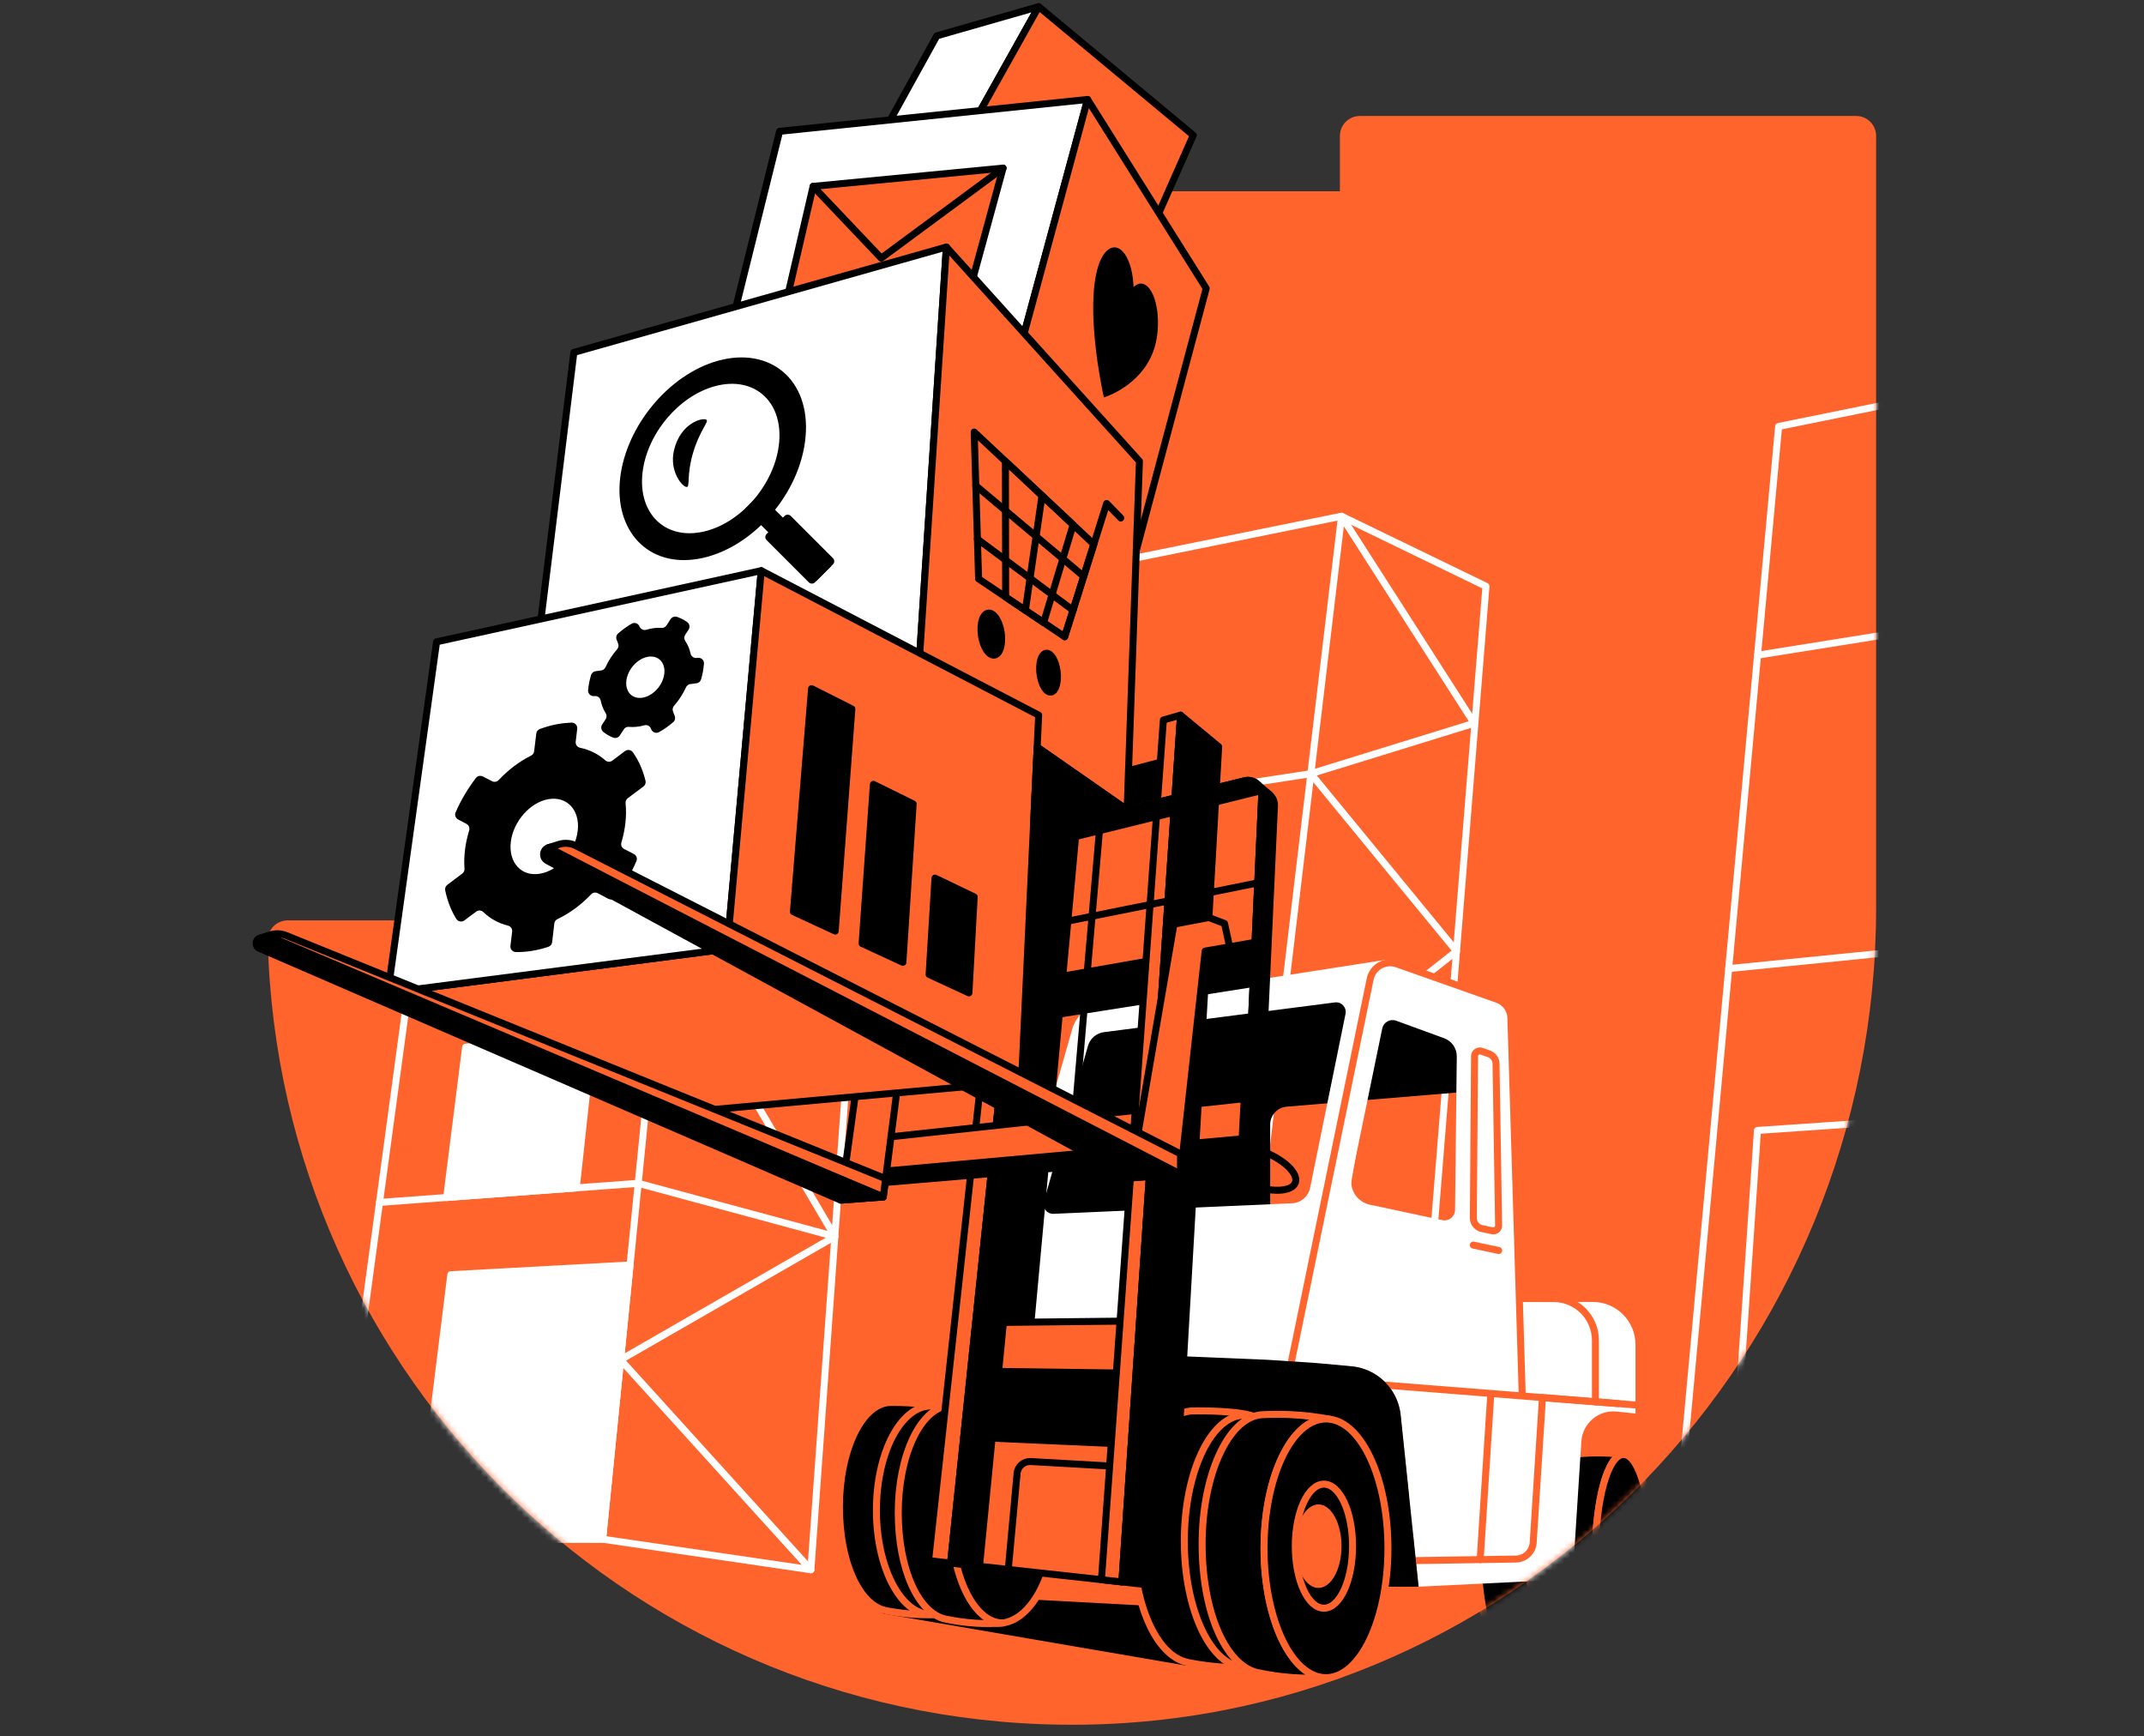 <svg width="368" height="298" viewBox="0 0 368 298" fill="none" xmlns="http://www.w3.org/2000/svg">
<rect x="0" y="0" width="368" height="298" fill="#333333" stroke="none"/>
<g clip-path="url(#clip0_7806_540)">
<path d="M185.802 295.992C261.668 295.007 322.019 231.767 322.019 155.894V23.324C322.019 21.436 320.488 19.905 318.6 19.905H233.411C231.518 19.905 229.984 21.436 229.984 23.324V32.827H141.372C139.484 32.827 137.954 34.357 137.954 36.249V157.953H49.395C47.486 157.953 45.915 159.52 45.96 161.433C47.824 236.671 109.884 296.973 185.802 295.988" fill="#FF642D"/>
<mask id="mask0_7806_540" style="mask-type:alpha" maskUnits="userSpaceOnUse" x="39" y="-4" width="284" height="301">
<path d="M185.802 295.992C261.668 295.007 322.019 231.767 322.019 155.894V23.324C322.019 21.436 320.488 19.905 318.6 19.905H233.411C231.518 19.905 229.984 21.436 229.984 23.324L177.5 -3.5L138 9.5C136.112 9.5 108.5 23.5 108.5 23.5L57 111.5L49.395 157.953C47.486 157.953 39.955 159.587 40 161.5C40.067 164.209 46.172 166.832 46.393 169.5C52.311 240.934 112.618 296.938 185.802 295.988" fill="#D9D9D9"/>
</mask>
<g mask="url(#mask0_7806_540)">
<path d="M296.375 271.492L301.653 194.007L335.656 191.687" stroke="white" stroke-width="1.2" stroke-linecap="round" stroke-linejoin="round"/>
<path d="M356.563 160.251L296.729 166.234" stroke="white" stroke-width="1.2" stroke-linecap="round" stroke-linejoin="round"/>
<path d="M346.795 105.231L301.665 112.447" stroke="white" stroke-width="1.2" stroke-linecap="round" stroke-linejoin="round"/>
<path d="M350.796 63.941L305.284 73.187L283.185 313.086" stroke="white" stroke-width="1.2" stroke-linecap="round" stroke-linejoin="round"/>
<path d="M224.991 132.785L186.678 138.633" stroke="white" stroke-width="1.2" stroke-linecap="round" stroke-linejoin="round"/>
<path d="M209.175 265.489L230.261 88.595L255.054 100.617L241.262 271.459" stroke="white" stroke-width="1.2" stroke-linecap="round" stroke-linejoin="round"/>
<path d="M195.594 95.631L230.261 88.594L253.028 124.124L224.991 132.784L250 163.243L218.394 188.158" stroke="white" stroke-width="1.2" stroke-linecap="round" stroke-linejoin="round"/>
<path d="M73.207 146.861L57.298 264.157" stroke="white" stroke-width="1.2" stroke-linecap="round" stroke-linejoin="round"/>
<path d="M115.371 144.73L103.438 264.158H57.299" stroke="white" stroke-width="1.2" stroke-linecap="round" stroke-linejoin="round"/>
<path d="M148.104 145.344L139.179 269.399L103.438 264.157" stroke="white" stroke-width="1.2" stroke-linecap="round" stroke-linejoin="round"/>
<path d="M65.137 206.363L109.542 203.079L143.293 212.211" stroke="white" stroke-width="1.2" stroke-linecap="round" stroke-linejoin="round"/>
<path d="M71.722 264.228L77.379 218.764L108.142 217.099L103.438 264.158L71.722 264.228Z" fill="white" stroke="white" stroke-width="1.2" stroke-linecap="round" stroke-linejoin="round"/>
<path d="M76.662 205.512L79.918 179.726L101.798 177.272L98.912 203.864L76.662 205.512Z" fill="white" stroke="white" stroke-width="1.2" stroke-linecap="round" stroke-linejoin="round"/>
<path d="M139.179 269.4L106.514 233.362L143.293 212.211L113.889 162.368" stroke="white" stroke-width="1.2" stroke-linecap="round" stroke-linejoin="round"/>
<path d="M151.531 273.747L151.852 276.36L203.637 285.248L214.621 277.125L151.531 273.747Z" fill="black" stroke="black" stroke-width="1.2" stroke-linecap="round" stroke-linejoin="round"/>
<path d="M251.208 187.402L220.843 189.929C219.244 190.063 218.015 191.398 218.015 193.002V208.874H209.171L176.633 211.251L186.677 175.074L234.221 167.643L251.981 175.074L251.208 187.406V187.402Z" fill="black"/>
<path d="M152.931 240.696C152.931 240.696 152.906 240.696 152.89 240.696C152.735 240.696 152.581 240.704 152.426 240.72C147.778 241.213 144.083 249.027 144.083 258.595C144.083 268.163 147.477 275.322 151.856 276.364C151.864 276.364 151.877 276.364 151.885 276.368C152.418 276.526 157.273 277.357 160.313 277.064C160.712 265.188 161.274 253.52 161.673 241.644C159.923 240.79 154.046 240.647 152.935 240.696H152.931Z" fill="black" stroke="#FF642D" stroke-width="1.2" stroke-linecap="round" stroke-linejoin="round"/>
<path d="M159.812 277.088C164.996 277.088 169.197 269.074 169.197 259.189C169.197 249.304 164.996 241.29 159.812 241.29C154.629 241.29 150.427 249.304 150.427 259.189C150.427 269.074 154.629 277.088 159.812 277.088Z" fill="black" stroke="#FF642D" stroke-width="1.2" stroke-linecap="round" stroke-linejoin="round"/>
<path d="M171.363 278.586C176.856 278.586 181.31 270.359 181.31 260.211C181.31 250.063 176.856 241.836 171.363 241.836C165.87 241.836 161.416 250.063 161.416 260.211C161.416 270.359 165.87 278.586 171.363 278.586Z" fill="black" stroke="#FF642D" stroke-width="1.2" stroke-linecap="round" stroke-linejoin="round"/>
<path d="M163.219 260.211C163.219 250.065 167 241.877 171.993 241.877C172.148 241.877 172.567 241.995 172.718 242.011C171 241.698 169.055 241.307 166.914 241.218C165.616 241.165 164.399 241.173 163.26 241.226C163.247 241.226 163.231 241.226 163.219 241.226C163.06 241.226 162.901 241.234 162.743 241.25C157.969 241.759 154.176 249.776 154.176 259.597C154.176 269.417 157.664 276.767 162.157 277.838C162.165 277.838 162.177 277.838 162.185 277.842C162.279 277.862 162.372 277.882 162.466 277.899C163.927 278.196 165.604 278.452 167.48 278.574C169.246 278.692 170.703 278.619 172.115 278.53C167.122 278.53 163.223 270.353 163.223 260.207L163.219 260.211Z" fill="black" stroke="#FF642D" stroke-width="1.2" stroke-linecap="round" stroke-linejoin="round"/>
<path d="M262.489 266.592C262.489 257.069 264.659 249.418 267.333 249.503C265.961 249.296 264.402 249.137 262.685 249.096C261.142 249.06 259.73 249.121 258.469 249.235C258.391 249.235 258.318 249.239 258.241 249.255C255.697 249.69 253.678 257.134 253.678 266.324C253.678 275.513 255.693 283.063 258.232 283.673C258.326 283.698 258.424 283.71 258.521 283.714C258.53 283.714 258.538 283.714 258.546 283.714C259.897 283.897 261.387 284.035 263.002 284.08C264.569 284.125 266.022 284.08 267.333 283.987C264.659 283.905 262.489 276.12 262.489 266.596V266.592Z" fill="black" stroke="#FF642D" stroke-width="1.2" stroke-linecap="round" stroke-linejoin="round"/>
<path d="M267.371 283.992C270.043 283.985 272.189 276.261 272.164 266.74C272.139 257.218 269.953 249.506 267.28 249.513C264.608 249.52 262.461 257.244 262.486 266.765C262.511 276.286 264.698 283.999 267.371 283.992Z" fill="black" stroke="#FF642D" stroke-width="1.2" stroke-linecap="round" stroke-linejoin="round"/>
<path d="M273.84 266.856C273.84 257.332 276.006 249.616 278.671 249.616C277.304 249.449 275.745 249.343 274.032 249.351C272.489 249.36 271.081 249.469 269.824 249.62C269.746 249.62 269.673 249.632 269.596 249.644C267.056 250.157 265.042 257.666 265.042 266.856C265.042 276.045 267.052 283.534 269.587 284.063C269.681 284.083 269.779 284.095 269.872 284.095C269.88 284.095 269.889 284.095 269.897 284.095C271.248 284.234 272.733 284.327 274.345 284.323C275.912 284.323 277.357 284.234 278.667 284.095C275.997 284.095 273.836 276.375 273.836 266.856H273.84Z" fill="black" stroke="#FF642D" stroke-width="1.2" stroke-linecap="round" stroke-linejoin="round"/>
<path d="M278.671 284.096C281.339 284.096 283.502 276.377 283.502 266.856C283.502 257.335 281.339 249.617 278.671 249.617C276.003 249.617 273.84 257.335 273.84 266.856C273.84 276.377 276.003 284.096 278.671 284.096Z" fill="black" stroke="#FF642D" stroke-width="1.2" stroke-linecap="round" stroke-linejoin="round"/>
<path d="M243.484 272.31L269.913 271.016L271.427 247.379C271.626 244.253 274.39 241.921 277.503 242.251L280.718 242.589V230.77C280.718 226.725 277.438 223.44 273.389 223.44H260.788L221.686 233.537L231.929 234.473C233.301 234.6 234.591 235.019 235.727 235.67C238.282 237.131 240.077 239.756 240.399 242.841L243.476 272.306L243.484 272.31Z" fill="white"/>
<path d="M241.949 267.845L260.186 267.564C261.765 267.54 263.059 266.307 263.161 264.732L264.752 239.853L281.435 241.176" stroke="#FF642D" stroke-width="1.2" stroke-linecap="round" stroke-linejoin="round"/>
<path d="M277.723 240.884L233.765 237.396" stroke="#FF642D" stroke-width="1.2" stroke-linecap="round" stroke-linejoin="round"/>
<path d="M255.876 239.317L254.061 267.659" stroke="#FF642D" stroke-width="1.2" stroke-linecap="round" stroke-linejoin="round"/>
<path d="M273.84 240.574V230.033C273.84 226.073 270.633 222.862 266.673 222.858L260.797 222.85" stroke="#FF642D" stroke-width="1.2" stroke-linecap="round" stroke-linejoin="round"/>
<path d="M177.297 214.145L220.949 212.215C222.04 212.167 222.883 213.156 222.663 214.226L218.687 233.541" stroke="black" stroke-width="1.2" stroke-linecap="round" stroke-linejoin="round"/>
<path d="M188.92 172.95C186.869 173.268 185.192 174.753 184.622 176.747L169.035 231.364L217.526 233.371L225.992 233.936L237.77 165.34L188.92 172.95ZM224.864 203.869C224.563 205.35 223.289 206.441 221.775 206.506L180.833 208.317C179.71 208.366 178.867 207.303 179.173 206.221L186.734 179.511C187.092 178.241 188.179 177.305 189.485 177.138L229.121 172.035C230.244 171.888 231.172 172.893 230.949 174L224.864 203.873V203.869Z" fill="white"/>
<path d="M188.92 172.95C186.869 173.268 185.192 174.753 184.622 176.747L169.035 231.364L217.526 233.371L225.992 233.936L237.77 165.34L188.92 172.95Z" stroke="white" stroke-width="1.2" stroke-linecap="round" stroke-linejoin="round"/>
<path d="M259.327 174.691C259.283 173.259 258.367 171.997 257.012 171.521L239.772 165.433C237.77 164.725 235.6 165.95 235.173 168.029L221.686 233.541L261.199 237.159L259.323 174.691H259.327ZM249.743 207.657C249.731 208.796 248.677 209.643 247.562 209.403L235.132 206.753C232.951 206.289 231.555 204.153 232.007 201.967L237.249 176.511C237.473 175.428 238.6 174.801 239.638 175.176L247.879 178.183C249.194 178.664 250.06 179.921 250.044 181.317L249.747 207.649L249.743 207.657Z" fill="white"/>
<path d="M252.889 209.029L253.093 181.257C253.097 180.634 253.715 180.203 254.301 180.41L255.551 180.85C256.279 181.106 256.772 181.79 256.784 182.563L257.224 210.327C257.232 210.909 256.699 211.349 256.129 211.227L254.354 210.848C253.496 210.665 252.885 209.904 252.893 209.029H252.889Z" stroke="#FF642D" stroke-width="1.2" stroke-linecap="round" stroke-linejoin="round"/>
<path d="M252.877 213.681L257.239 214.608" stroke="#FF642D" stroke-width="1.2" stroke-linecap="round" stroke-linejoin="round"/>
<path d="M261.273 239.316L259.332 174.691C259.287 173.259 258.371 171.997 257.016 171.521L239.776 165.433C237.774 164.725 235.605 165.95 235.177 168.029L221.25 235.673" stroke="#FF642D" stroke-width="1.2" stroke-linecap="round" stroke-linejoin="round"/>
<path d="M235.735 235.673C234.6 235.022 233.309 234.603 231.938 234.477L225.992 233.931L217.527 233.366L169.035 231.359L161.636 259.331C160.452 263.804 163.524 268.281 168.123 268.789L200.91 272.407L243.492 272.31L240.415 242.844C240.094 239.763 238.295 237.134 235.743 235.673H235.735Z" fill="black"/>
<path d="M204.869 242.141C204.869 242.141 204.837 242.141 204.825 242.141C204.642 242.141 204.462 242.153 204.279 242.169C204.279 242.169 204.279 242.169 204.275 242.169C198.81 242.768 194.467 252.206 194.467 263.768C194.467 275.33 198.46 283.978 203.604 285.24C203.616 285.24 203.628 285.24 203.636 285.248C204.263 285.44 210.058 286.473 213.632 286.119C214.1 271.769 214.893 257.521 215.365 243.171C213.306 242.141 206.172 242.084 204.869 242.145V242.141Z" fill="black" stroke="#FF642D" stroke-width="1.2" stroke-linecap="round" stroke-linejoin="round"/>
<path d="M213.636 286.119C219.356 286.119 223.993 276.436 223.993 264.492C223.993 252.548 219.356 242.865 213.636 242.865C207.915 242.865 203.278 252.548 203.278 264.492C203.278 276.436 207.915 286.119 213.636 286.119Z" fill="black" stroke="#FF642D" stroke-width="1.2" stroke-linecap="round" stroke-linejoin="round"/>
<path d="M216.965 265.721C216.965 253.459 221.727 243.52 227.599 243.52C227.778 243.52 227.957 243.529 228.137 243.549C226.118 243.17 223.831 242.877 221.311 242.768C219.785 242.702 218.353 242.715 217.014 242.776C216.997 242.776 216.981 242.776 216.965 242.776C216.778 242.776 216.59 242.788 216.407 242.808C216.407 242.808 216.407 242.808 216.403 242.808C210.795 243.419 206.335 253.113 206.335 264.981C206.335 276.848 210.433 285.728 215.715 287.023C215.728 287.023 215.74 287.027 215.748 287.031C215.858 287.055 215.968 287.08 216.078 287.096C217.795 287.458 219.765 287.763 221.971 287.914C224.046 288.052 225.935 288.032 227.599 287.922C221.727 287.922 216.965 277.984 216.965 265.721Z" fill="black" stroke="#FF642D" stroke-width="1.2" stroke-linecap="round" stroke-linejoin="round"/>
<path d="M227.595 287.923C233.468 287.923 238.229 277.983 238.229 265.722C238.229 253.461 233.468 243.521 227.595 243.521C221.722 243.521 216.961 253.461 216.961 265.722C216.961 277.983 221.722 287.923 227.595 287.923Z" fill="black" stroke="#FF642D" stroke-width="1.2" stroke-linecap="round" stroke-linejoin="round"/>
<path d="M227.241 276.001C229.956 276.001 232.157 271.235 232.157 265.355C232.157 259.475 229.956 254.708 227.241 254.708C224.526 254.708 222.325 259.475 222.325 265.355C222.325 271.235 224.526 276.001 227.241 276.001Z" stroke="#FF642D" stroke-width="1.2" stroke-linecap="round" stroke-linejoin="round"/>
<path d="M226.293 272.522C228.484 272.522 230.261 269.313 230.261 265.355C230.261 261.397 228.484 258.188 226.293 258.188C224.101 258.188 222.325 261.397 222.325 265.355C222.325 269.313 224.101 272.522 226.293 272.522Z" fill="#FF642D"/>
<path d="M184.48 191.688L188.875 140.62" stroke="black" stroke-width="1.2" stroke-linecap="round" stroke-linejoin="round"/>
<path d="M174.322 130.771L177.586 129.843L163.154 268.261L159.385 267.83L174.322 130.771Z" fill="#FF642D" stroke="black" stroke-width="1.2" stroke-linecap="round" stroke-linejoin="round"/>
<path d="M177.585 129.843L185.456 134.442L173.06 269.352L163.154 268.261L177.585 129.843Z" fill="black" stroke="black" stroke-width="1.2" stroke-linecap="round" stroke-linejoin="round"/>
<path d="M168.123 268.806L192.562 271.492L194.162 247.879L170.28 246.817L168.123 268.806Z" fill="#FF642D" stroke="black" stroke-width="1.2" stroke-linecap="round" stroke-linejoin="round"/>
<path d="M190.463 251.595L176.923 250.83C175.726 250.761 174.688 251.656 174.578 252.849L173.06 269.352" stroke="black" stroke-width="1.2" stroke-linecap="round" stroke-linejoin="round"/>
<path d="M181.188 135.573L180.907 138.406L201.931 132.997L202.135 130.022L181.188 135.573Z" fill="black" stroke="black" stroke-width="1.2" stroke-linecap="round" stroke-linejoin="round"/>
<path d="M180.907 138.406L184.952 139.932L201.748 135.728L201.931 132.997L180.907 138.406Z" fill="black" stroke="black" stroke-width="1.2" stroke-linecap="round" stroke-linejoin="round"/>
<path d="M172.226 226.955L171.403 235.364L194.984 235.673L195.594 226.699L172.226 226.955Z" fill="#FF642D" stroke="black" stroke-width="1.2" stroke-linecap="round" stroke-linejoin="round"/>
<path d="M147.982 179.376L148.804 173.414L214.755 161.84L214.425 168.901L147.982 179.376Z" fill="black" stroke="black" stroke-width="1.2" stroke-linecap="round" stroke-linejoin="round"/>
<path d="M147.05 201.422L150.265 203.078L215.728 197.572L213.196 195.451L147.05 201.422Z" fill="black" stroke="black" stroke-width="1.2" stroke-linecap="round" stroke-linejoin="round"/>
<path d="M147.864 195.639L147.05 201.423L213.196 195.452L213.567 188.554L147.864 195.639Z" fill="#FF642D" stroke="black" stroke-width="1.2" stroke-linecap="round" stroke-linejoin="round"/>
<path d="M189.054 271.109L192.563 271.492L202.627 122.732L199.681 123.571L189.054 271.109Z" fill="#FF642D" stroke="black" stroke-width="1.2" stroke-linecap="round" stroke-linejoin="round"/>
<path d="M202.627 122.732L209.176 128.153L200.906 272.411L192.563 271.492L202.627 122.732Z" fill="black" stroke="black" stroke-width="1.2" stroke-linecap="round" stroke-linejoin="round"/>
<path d="M161.396 162.486L163.309 146.862" stroke="black" stroke-width="1.2" stroke-linecap="round" stroke-linejoin="round"/>
<path d="M216.574 151.383L152.389 164.297" stroke="black" stroke-width="1.2" stroke-linecap="round" stroke-linejoin="round"/>
<path d="M145.784 203.079L152.764 152.04C153.02 150.159 154.4 148.629 156.239 148.173L213.615 133.994C215.162 133.611 216.643 134.824 216.57 136.42L213.855 195.806" stroke="black" stroke-width="1.2" stroke-linecap="round" stroke-linejoin="round"/>
<path d="M215.854 134.604C215.292 134.055 214.466 133.786 213.619 133.994L156.243 148.173C154.404 148.629 153.024 150.159 152.768 152.039L145.788 203.079L148.258 202.814L154.945 153.911C155.201 152.031 156.581 150.501 158.421 150.045L215.797 135.866C216.041 135.805 216.285 135.789 216.521 135.805L218.019 136.464L215.858 134.604H215.854Z" fill="black" stroke="black" stroke-width="1.2" stroke-linecap="round" stroke-linejoin="round"/>
<path d="M216.521 135.805C216.562 136 216.582 136.204 216.574 136.419L213.859 195.806L216.037 197.678L218.751 138.291C218.812 136.952 217.775 135.882 216.521 135.805Z" fill="black" stroke="black" stroke-width="1.2" stroke-linecap="round" stroke-linejoin="round"/>
<path d="M153.993 167.639L156.349 168.518L158.014 171.798L155.877 172.173L151.604 205.423L144.307 205.972L149.484 168.497L153.993 167.639Z" fill="#FF642D" stroke="black" stroke-width="1.2" stroke-linecap="round" stroke-linejoin="round"/>
<path d="M201.496 158.604L194.02 202.163L202.627 201.5L206.856 163.227L211.056 162.491L210.181 158.494L207.495 157.465L201.496 158.604Z" fill="#FF642D" stroke="black" stroke-width="1.2" stroke-linecap="round" stroke-linejoin="round"/>
<path d="M151.531 22.916L160.794 6.153L178.278 1.143L164.904 25.016L151.531 22.916Z" fill="white" stroke="black" stroke-width="1.2" stroke-linecap="round" stroke-linejoin="round"/>
<path d="M164.904 25.017L178.277 1.143L204.812 23.209L193.474 48.845L164.904 25.017Z" fill="#FF642D" stroke="black" stroke-width="1.2" stroke-linecap="round" stroke-linejoin="round"/>
<path d="M123.009 65.991L133.811 22.538L186.677 17.072L171.782 72.006L123.009 65.991Z" fill="white" stroke="black" stroke-width="1.2" stroke-linecap="round" stroke-linejoin="round"/>
<path d="M186.678 17.072L207.035 49.496L195.033 94.468L171.782 72.006L186.678 17.072Z" fill="#FF642D" stroke="black" stroke-width="1.2" stroke-linecap="round" stroke-linejoin="round"/>
<path d="M197.381 49.651C196.522 48.447 195.477 48.377 194.565 49.261C194.488 46.994 193.959 44.837 193.027 43.555C191.496 41.443 189.453 42.436 188.432 45.911C186.307 53.151 189.067 66.378 189.429 68.035C189.453 68.144 189.506 68.201 189.563 68.185C190.418 67.9 196.567 65.646 198.277 59.264C199.176 55.907 198.789 51.629 197.381 49.655" fill="black"/>
<path d="M166.088 51.104L135.077 51.288L139.561 31.985L172.169 28.851L166.088 51.104Z" fill="#FF642D" stroke="black" stroke-width="1.2" stroke-linecap="round" stroke-linejoin="round"/>
<path d="M139.562 31.985L151.25 44.3L172.169 28.851" stroke="black" stroke-width="1.2" stroke-linecap="round" stroke-linejoin="round"/>
<path d="M89.535 133.225L157.289 121.081L162.438 42.395L98.497 60.481L89.535 133.225Z" fill="white" stroke="black" stroke-width="1.2" stroke-linecap="round" stroke-linejoin="round"/>
<path d="M123.254 61.91C114.801 64.238 107.459 73.147 106.445 82.048C105.416 91.091 111.223 97.391 119.843 95.909C128.955 94.343 137.429 84.823 138.275 74.893C139.11 65.142 132.171 59.456 123.254 61.91ZM120.303 91.327C113.913 92.515 109.53 87.92 110.275 81.185C111.02 74.449 116.526 67.897 122.822 66.249C129.375 64.531 134.372 68.792 133.737 75.914C133.09 83.13 126.961 90.094 120.307 91.331L120.303 91.327Z" fill="black"/>
<path d="M121.276 72.055C121.683 72.376 120.043 73.992 118.944 77.761C117.833 81.574 118.455 83.507 117.894 83.573C117.173 83.658 114.821 80.899 115.688 77.26C116.823 72.511 120.698 71.591 121.276 72.051V72.055Z" fill="black"/>
<path d="M134.669 88.552L131.584 91.637C131.292 91.929 131.292 92.403 131.584 92.696L138.827 99.939C139.12 100.232 139.594 100.232 139.886 99.939L142.971 96.854C143.264 96.562 143.264 96.088 142.971 95.795L135.728 88.552C135.436 88.259 134.961 88.259 134.669 88.552Z" fill="black"/>
<path d="M130.376 84.838L127.867 87.348L140.172 99.653L142.682 97.144L130.376 84.838Z" fill="black"/>
<path d="M162.438 42.395L195.574 79.15L193.462 138.976L157.745 114.093L162.438 42.395Z" fill="#FF642D" stroke="black" stroke-width="1.2" stroke-linecap="round" stroke-linejoin="round"/>
<path d="M66.561 170.386L116.64 190.939L175.335 185.628L124.788 162.865L66.561 170.386Z" fill="#FF642D" stroke="black" stroke-width="1.2" stroke-linecap="round" stroke-linejoin="round"/>
<path d="M74.937 110.148L66.561 170.386L124.788 162.865L130.661 97.939L74.937 110.148Z" fill="white" stroke="black" stroke-width="1.2" stroke-linecap="round" stroke-linejoin="round"/>
<path d="M130.661 97.939L124.788 162.865L175.335 185.627L178.277 122.732L130.661 97.939Z" fill="#FF642D" stroke="black" stroke-width="1.2" stroke-linecap="round" stroke-linejoin="round"/>
<path d="M143.358 159.789L136.183 156.468L139.297 118.183L146.215 121.671L143.358 159.789Z" fill="black" stroke="black" stroke-width="1.2" stroke-linecap="round" stroke-linejoin="round"/>
<path d="M154.973 165.157L147.973 161.922L149.91 134.609L156.736 137.971L154.973 165.157Z" fill="black" stroke="black" stroke-width="1.2" stroke-linecap="round" stroke-linejoin="round"/>
<path d="M166.308 170.399L159.474 167.24L160.484 150.697L167.211 153.932L166.308 170.399Z" fill="black" stroke="black" stroke-width="1.2" stroke-linecap="round" stroke-linejoin="round"/>
<path d="M107.133 145.711C106.718 145.5 106.527 145.024 106.661 144.576C106.987 143.485 107.219 142.366 107.345 141.243C107.475 140.058 107.483 138.927 107.377 137.857C107.345 137.519 107.479 137.193 107.752 136.99L110.438 134.979C110.739 134.755 110.886 134.373 110.8 134.007C110.352 132.155 109.616 130.507 108.631 129.111C108.322 128.671 107.707 128.578 107.276 128.899L105.098 130.539C104.736 130.812 104.235 130.791 103.898 130.49C102.693 129.42 101.228 128.679 99.572 128.333C99.087 128.232 98.757 127.784 98.814 127.291L99.075 125.082C99.144 124.508 98.688 123.999 98.106 124.015C97.325 124.04 96.519 124.121 95.693 124.272C94.667 124.459 93.65 124.744 92.657 125.11C92.323 125.232 92.091 125.537 92.05 125.887L91.68 128.944C91.639 129.265 91.44 129.538 91.151 129.68C89.128 130.686 87.236 132.126 85.596 133.868C85.303 134.182 84.843 134.271 84.46 134.072L82.873 133.258C82.466 133.05 81.966 133.152 81.689 133.514C80.301 135.325 79.117 137.319 78.197 139.424C77.997 139.875 78.197 140.404 78.632 140.636L80.065 141.393C80.476 141.609 80.659 142.089 80.525 142.533C80.203 143.587 79.963 144.661 79.825 145.748C79.678 146.908 79.65 148.019 79.727 149.073C79.751 149.399 79.617 149.716 79.353 149.915L76.781 151.853C76.492 152.072 76.345 152.435 76.414 152.793C76.785 154.624 77.436 156.281 78.327 157.709C78.62 158.181 79.259 158.295 79.707 157.961L81.73 156.448C82.104 156.167 82.621 156.203 82.959 156.529C84.123 157.652 85.555 158.45 87.191 158.857C87.659 158.971 87.969 159.414 87.907 159.891L87.61 162.32C87.541 162.878 87.972 163.378 88.534 163.391C89.34 163.407 90.17 163.354 91.029 163.232C92.075 163.081 93.113 162.829 94.134 162.487C94.48 162.373 94.724 162.06 94.769 161.698L95.148 158.478C95.184 158.149 95.396 157.872 95.693 157.729C97.789 156.736 99.755 155.275 101.456 153.489C101.753 153.175 102.217 153.09 102.595 153.293L104.386 154.238C104.793 154.453 105.298 154.352 105.578 153.989C107.048 152.089 108.293 149.989 109.241 147.771C109.437 147.315 109.233 146.786 108.794 146.562L107.129 145.707L107.133 145.711ZM92.616 149.96C89.446 150.461 87.244 147.99 87.68 144.466C88.111 140.954 91.001 137.686 94.15 137.149C97.321 136.607 99.576 139.033 99.16 142.582C98.745 146.147 95.807 149.456 92.616 149.956V149.96Z" fill="black"/>
<path d="M119.583 112.916C119.086 112.981 118.634 112.648 118.529 112.155C118.451 111.793 118.341 111.439 118.203 111.097C118.04 110.698 117.845 110.332 117.617 110.002C117.401 109.689 117.397 109.278 117.605 108.956L118.187 108.061C118.459 107.642 118.37 107.076 117.967 106.779C117.434 106.388 116.848 106.087 116.213 105.871C115.798 105.729 115.338 105.892 115.102 106.258L114.406 107.328C114.223 107.609 113.905 107.784 113.568 107.76C112.733 107.703 111.842 107.805 110.938 108.077C110.462 108.22 109.954 107.984 109.77 107.52C109.559 106.987 108.92 106.746 108.423 107.035C108.086 107.231 107.752 107.442 107.418 107.674C106.95 108 106.506 108.35 106.079 108.724C105.786 108.985 105.692 109.408 105.835 109.774L106.099 110.458C106.23 110.796 106.152 111.17 105.912 111.439C105.094 112.371 104.427 113.413 103.934 114.499C103.796 114.805 103.519 115.02 103.19 115.065L102.237 115.191C101.875 115.24 101.562 115.488 101.456 115.838C101.191 116.709 101.016 117.588 100.939 118.455C100.886 119.054 101.415 119.538 102.009 119.465H102.054C102.559 119.395 103.006 119.741 103.108 120.238C103.177 120.592 103.275 120.938 103.401 121.272C103.556 121.683 103.743 122.053 103.963 122.395C104.166 122.704 104.162 123.107 103.959 123.416L103.356 124.344C103.092 124.751 103.169 125.297 103.544 125.602C104.056 126.017 104.63 126.347 105.245 126.587C105.664 126.754 106.148 126.595 106.392 126.212L107.068 125.17C107.255 124.881 107.585 124.707 107.931 124.743C108.769 124.825 109.665 124.739 110.58 124.479C111.056 124.344 111.553 124.584 111.732 125.044L111.773 125.15C111.98 125.683 112.607 125.927 113.108 125.651C113.466 125.455 113.82 125.236 114.174 124.995C114.658 124.666 115.122 124.308 115.566 123.925C115.867 123.665 115.961 123.233 115.814 122.863L115.517 122.106C115.383 121.764 115.464 121.386 115.704 121.113C116.547 120.156 117.234 119.086 117.739 117.971C117.877 117.662 118.158 117.442 118.496 117.397L119.538 117.267C119.908 117.222 120.222 116.966 120.327 116.612C120.596 115.7 120.767 114.78 120.828 113.881C120.869 113.287 120.34 112.815 119.75 112.892L119.579 112.912L119.583 112.916ZM111.87 119.078C110.157 120.25 108.281 119.912 107.674 118.333C107.068 116.754 107.955 114.552 109.648 113.38C111.345 112.208 113.23 112.522 113.848 114.088C114.471 115.663 113.588 117.902 111.87 119.078Z" fill="black"/>
<path d="M182.742 109.277L167.969 99.343L167.212 74.147L187.744 93.401L182.742 109.277Z" stroke="black" stroke-width="1.2" stroke-linecap="round" stroke-linejoin="round"/>
<path d="M179.132 106.849L172.612 102.47L172.572 79.174L177.765 84.042L184.187 90.065L179.132 106.849Z" stroke="black" stroke-width="1.2" stroke-linecap="round" stroke-linejoin="round"/>
<path d="M182.742 109.278L189.95 86.409L192.367 88.896" stroke="black" stroke-width="1.2" stroke-linecap="round" stroke-linejoin="round"/>
<path d="M175.998 104.744L178.851 85.059" stroke="black" stroke-width="1.2" stroke-linecap="round" stroke-linejoin="round"/>
<path d="M167.488 83.345L186.006 98.92" stroke="black" stroke-width="1.2" stroke-linecap="round" stroke-linejoin="round"/>
<path d="M167.761 92.514L184.187 104.744" stroke="black" stroke-width="1.2" stroke-linecap="round" stroke-linejoin="round"/>
<path d="M171.92 110.011C171.827 111.871 170.968 112.88 169.995 112.245C169.006 111.606 168.278 109.53 168.384 107.622C168.485 105.721 169.373 104.748 170.354 105.432C171.322 106.108 172.018 108.151 171.92 110.007V110.011Z" fill="black" stroke="black" stroke-width="1.2" stroke-linecap="round" stroke-linejoin="round"/>
<path d="M181.497 116.465C181.419 118.199 180.687 119.175 179.849 118.63C179.01 118.085 178.367 116.184 178.453 114.41C178.534 112.639 179.291 111.691 180.137 112.281C180.972 112.863 181.574 114.731 181.501 116.461L181.497 116.465Z" fill="black" stroke="black" stroke-width="1.2" stroke-linecap="round" stroke-linejoin="round"/>
<path d="M193.462 138.976L177.382 141.849L178.021 128.219L193.462 138.976Z" fill="black" stroke="black" stroke-width="1.2" stroke-linecap="round" stroke-linejoin="round"/>
<path d="M44.605 161.001L151.604 205.423L152.007 202.285L49.11 160.549C48.247 160.199 47.291 160.158 46.404 160.439L44.601 161.005L44.605 161.001Z" fill="#FF642D" stroke="black" stroke-width="1.2" stroke-linecap="round" stroke-linejoin="round"/>
<path d="M44.605 161.001C43.783 161.257 43.718 162.401 44.511 162.747L144.307 205.972L151.608 205.423L47.161 161.123C46.351 160.781 45.443 160.74 44.605 161.001Z" fill="black" stroke="black" stroke-width="1.2" stroke-linecap="round" stroke-linejoin="round"/>
<path d="M93.931 147.697L194.019 202.163L202.627 201.499L96.43 145.678C95.725 145.308 94.907 145.234 94.15 145.475C93.129 145.796 92.99 147.188 93.935 147.697H93.931Z" fill="black" stroke="black" stroke-width="1.2" stroke-linecap="round" stroke-linejoin="round"/>
<path d="M94.15 145.471L202.627 201.5V198.028L98.851 145.149C97.951 144.693 96.914 144.604 95.949 144.905L94.146 145.471H94.15Z" fill="#FF642D" stroke="black" stroke-width="1.2" stroke-linecap="round" stroke-linejoin="round"/>
<path d="M222.33 202.976C222.928 201.376 220.326 198.924 216.518 197.499C212.71 196.075 209.137 196.217 208.539 197.817C207.94 199.417 210.542 201.869 214.351 203.293C218.159 204.718 221.731 204.576 222.33 202.976Z" stroke="black" stroke-width="1.2" stroke-linecap="round" stroke-linejoin="round"/>
</g>
</g>
<defs>
<clipPath id="clip0_7806_540">
<rect width="368" height="297.99" fill="white"/>
</clipPath>
</defs>
</svg>
